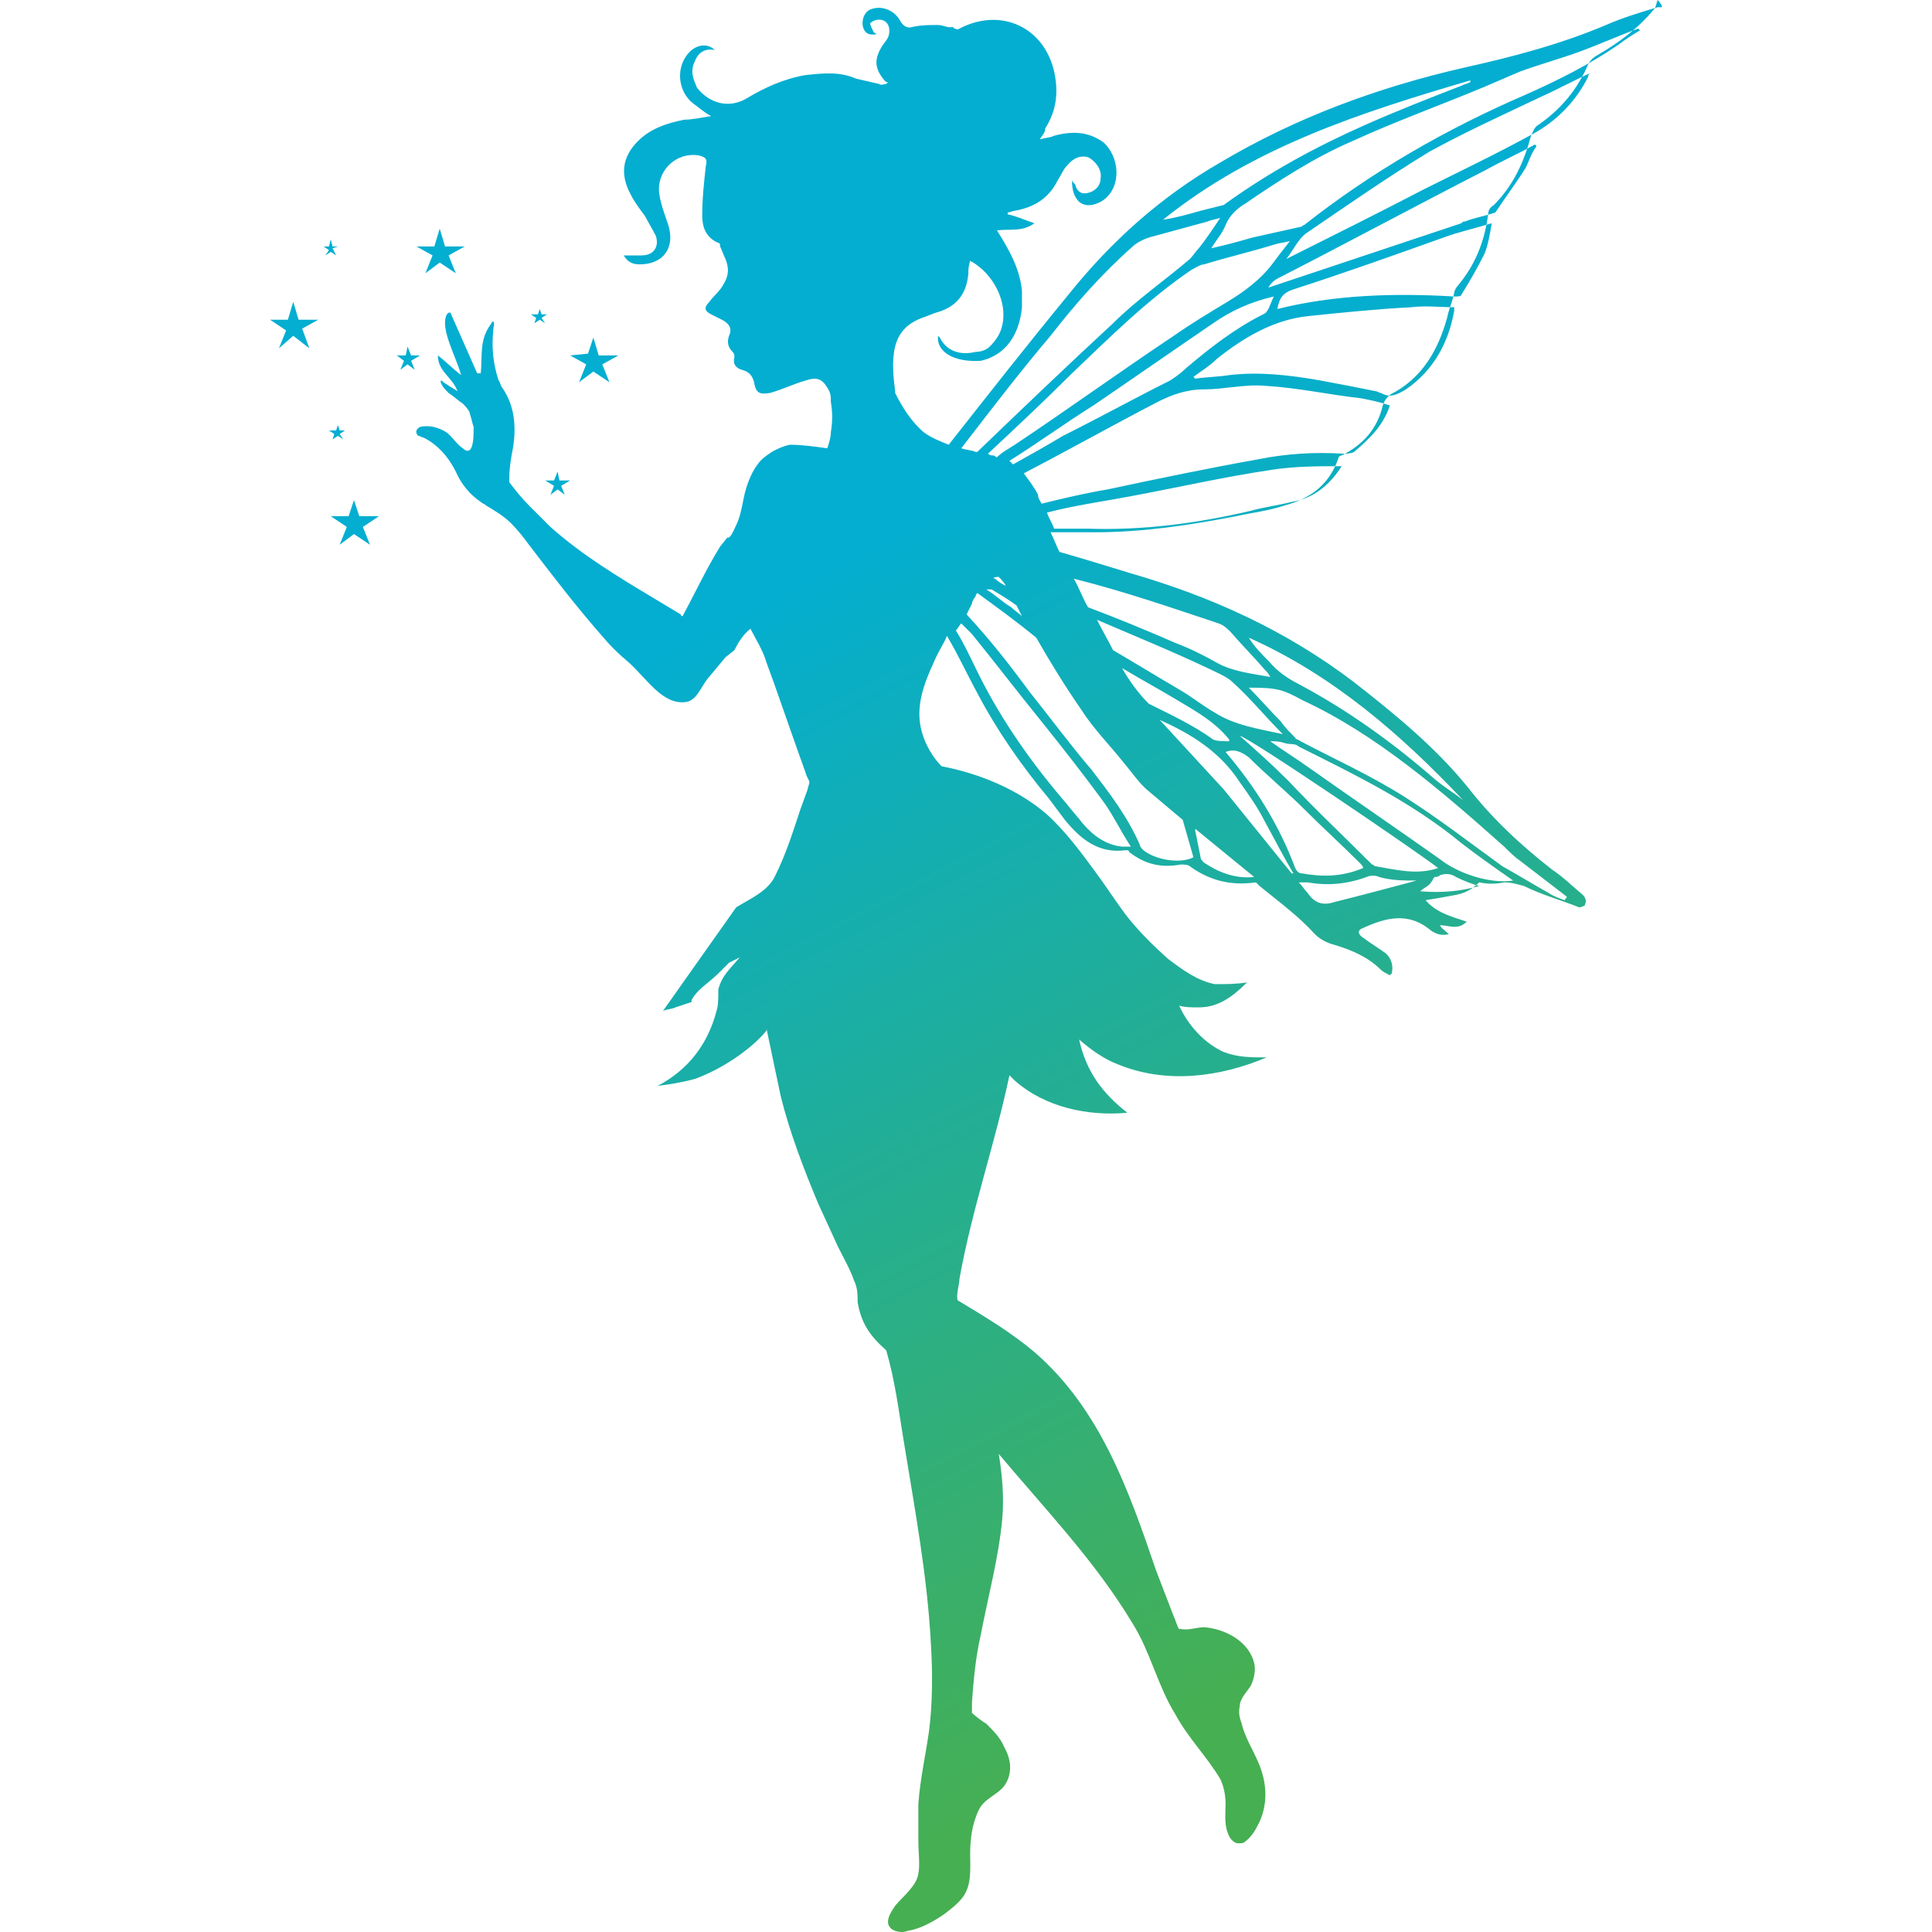 <svg width="100" height="100" viewBox="0 0 100 100" fill="none" xmlns="http://www.w3.org/2000/svg">
<g clip-path="url(#clip0_3181_189)">
<path d="M85.809 0.37C84.884 0.647 83.96 0.925 83.128 1.294C80.724 2.311 78.228 2.958 75.732 3.513C71.294 4.53 67.041 6.102 63.158 8.413C60.108 10.17 57.519 12.481 55.3 15.254C53.174 17.843 51.14 20.432 49.106 23.02C48.644 22.835 48.181 22.65 47.812 22.373C47.164 21.818 46.702 21.079 46.332 20.339V20.247C46.24 19.507 46.148 18.675 46.332 17.935C46.517 17.196 46.98 16.734 47.719 16.456C47.996 16.364 48.181 16.271 48.459 16.179C49.476 15.902 50.031 15.254 50.123 14.145C50.123 13.96 50.123 13.775 50.215 13.498C51.417 14.145 52.157 15.624 51.88 16.826C51.787 17.288 51.51 17.658 51.232 17.935C51.047 18.12 50.77 18.213 50.493 18.213C49.753 18.398 49.014 18.213 48.644 17.473L48.551 17.381C48.459 18.213 49.383 18.767 50.77 18.675C52.342 18.305 52.804 16.919 52.896 15.902C52.896 15.809 52.896 15.809 52.896 15.809C52.896 15.624 52.896 15.439 52.896 15.347C52.896 15.254 52.896 15.162 52.896 15.162V15.069C52.804 13.96 52.249 12.943 51.602 11.926C52.249 11.834 52.896 12.019 53.544 11.556C52.989 11.371 52.619 11.187 52.157 11.094V11.002C52.249 11.002 52.434 10.909 52.527 10.909C53.544 10.724 54.283 10.262 54.745 9.338C54.93 9.06 55.023 8.783 55.208 8.598C55.578 8.136 55.947 8.043 56.317 8.136C56.687 8.321 57.057 8.783 56.964 9.245C56.964 9.615 56.687 9.892 56.317 9.985C55.947 10.077 55.762 9.892 55.67 9.615C55.67 9.522 55.578 9.522 55.485 9.338C55.485 9.8 55.578 10.17 55.855 10.447C56.225 10.724 56.594 10.632 56.964 10.447C57.981 9.892 58.074 8.321 57.149 7.396C56.41 6.841 55.578 6.749 54.56 7.026C54.376 7.119 54.191 7.119 53.821 7.211C54.006 6.934 54.098 6.841 54.098 6.656C54.56 5.917 54.745 5.177 54.653 4.253C54.376 1.572 51.972 0.277 49.661 1.479C49.568 1.572 49.383 1.479 49.291 1.387C49.106 1.479 48.829 1.294 48.551 1.294C48.089 1.294 47.719 1.294 47.257 1.387C46.98 1.479 46.795 1.387 46.61 1.109C46.332 0.555 45.685 0.277 45.131 0.462C44.761 0.555 44.576 1.017 44.668 1.387C44.761 1.757 45.038 1.849 45.408 1.757C45.316 1.757 45.223 1.664 45.223 1.664C45.131 1.479 45.038 1.294 45.038 1.202C45.131 1.109 45.316 1.017 45.5 1.017C45.963 1.017 46.148 1.479 45.963 1.941C45.87 2.126 45.685 2.311 45.593 2.496C45.223 3.143 45.316 3.606 45.778 4.16C45.87 4.253 45.87 4.253 45.963 4.253L45.87 4.345C45.778 4.345 45.593 4.438 45.5 4.345C45.131 4.253 44.668 4.16 44.298 4.068C43.466 3.698 42.634 3.79 41.71 3.883C40.6 4.068 39.584 4.53 38.659 5.085C37.734 5.639 36.718 5.362 36.07 4.53C35.886 4.068 35.701 3.698 35.978 3.143C36.163 2.681 36.533 2.496 36.995 2.589C36.625 2.219 36.07 2.311 35.701 2.681C34.961 3.421 35.053 4.715 35.886 5.362C36.163 5.547 36.44 5.824 36.81 6.009C36.255 6.102 35.793 6.194 35.423 6.194C34.499 6.379 33.667 6.656 33.02 7.304C32.188 8.136 32.095 9.06 32.65 10.077C32.835 10.447 33.112 10.817 33.389 11.187C33.574 11.556 33.759 11.834 33.944 12.204C34.129 12.758 33.852 13.22 33.204 13.22C32.927 13.22 32.557 13.22 32.28 13.22C32.465 13.498 32.65 13.683 33.112 13.683C34.314 13.683 34.961 12.851 34.591 11.649C34.406 11.094 34.221 10.632 34.129 10.077C33.944 8.875 34.961 7.858 36.163 8.043C36.533 8.136 36.625 8.228 36.533 8.598C36.44 9.43 36.348 10.262 36.348 11.187C36.348 11.741 36.533 12.296 37.18 12.573C37.272 12.573 37.272 12.666 37.272 12.758C37.365 12.943 37.457 13.22 37.55 13.405C37.734 13.868 37.734 14.237 37.457 14.7C37.272 15.069 36.902 15.347 36.718 15.624C36.44 15.902 36.44 16.086 36.81 16.271C36.995 16.364 37.18 16.456 37.365 16.549C37.734 16.734 37.919 17.011 37.734 17.381C37.642 17.658 37.642 17.935 37.919 18.213C38.012 18.305 38.012 18.398 38.012 18.49C37.919 18.86 38.104 19.045 38.382 19.137C38.752 19.23 38.936 19.415 39.029 19.785C39.121 20.339 39.306 20.432 39.861 20.339C40.508 20.154 41.063 19.877 41.71 19.692C42.265 19.507 42.542 19.6 42.819 20.062C43.004 20.339 43.004 20.524 43.004 20.801C43.097 21.356 43.097 21.818 43.004 22.373C43.004 22.65 42.912 22.928 42.819 23.205C42.172 23.113 41.525 23.02 40.878 23.02C40.416 23.113 39.953 23.39 39.953 23.39C39.676 23.575 39.399 23.76 39.214 24.037C38.844 24.5 38.567 25.331 38.474 25.886C38.382 26.349 38.289 26.811 38.104 27.18C38.012 27.365 37.919 27.643 37.734 27.828C37.734 27.828 37.734 27.828 37.642 27.828L37.272 28.29C36.533 29.492 35.978 30.694 35.331 31.895C35.331 31.895 35.238 31.895 35.238 31.803C34.776 31.526 34.314 31.248 33.852 30.971C32.003 29.862 30.154 28.752 28.489 27.273C28.397 27.18 28.305 27.088 28.212 26.996C27.935 26.718 27.657 26.441 27.38 26.164C27.01 25.794 26.64 25.331 26.363 24.962C26.363 24.869 26.363 24.777 26.363 24.684C26.363 24.222 26.456 23.667 26.548 23.205C26.733 22.096 26.64 20.986 25.993 20.062C25.901 19.969 25.901 19.785 25.808 19.692C25.531 18.86 25.439 18.028 25.531 17.103C25.531 16.919 25.623 16.734 25.531 16.641C25.531 16.641 25.439 16.641 25.439 16.734C24.791 17.566 24.976 18.398 24.884 19.322C24.791 19.322 24.791 19.322 24.699 19.322L23.312 16.179C23.22 16.179 23.22 16.179 23.127 16.271C22.758 17.011 23.59 18.398 23.867 19.415C23.497 19.137 23.035 18.675 22.665 18.398C22.665 19.23 23.405 19.507 23.682 20.247C23.405 20.062 23.035 19.877 22.85 19.692C22.85 19.692 22.758 19.692 22.85 19.877C22.942 20.062 23.035 20.154 23.22 20.339C23.497 20.524 23.682 20.709 23.959 20.894C24.052 20.986 24.329 21.264 24.329 21.449C24.422 21.726 24.422 21.818 24.514 22.096C24.514 22.465 24.514 22.835 24.422 23.113C24.329 23.39 24.144 23.39 23.959 23.205C23.682 23.02 23.497 22.743 23.312 22.558C23.22 22.465 23.127 22.373 22.942 22.281C22.573 22.096 22.203 22.003 21.741 22.096C21.741 22.096 21.371 22.281 21.648 22.558C21.741 22.558 21.833 22.65 21.925 22.65C22.665 23.02 23.22 23.667 23.59 24.407C23.867 25.054 24.329 25.609 24.884 25.979C24.976 26.071 25.069 26.071 25.161 26.164C25.623 26.441 26.086 26.718 26.456 27.088C26.825 27.458 27.103 27.828 27.38 28.198C28.582 29.769 29.784 31.341 31.078 32.82C31.54 33.375 32.003 33.837 32.557 34.299C33.482 35.131 34.314 36.518 35.516 36.333C36.07 36.241 36.255 35.593 36.625 35.131L37.55 34.022L38.012 33.652C38.197 33.282 38.474 32.82 38.844 32.543C39.121 33.097 39.491 33.652 39.676 34.299L40.046 35.316L41.248 38.737L41.71 40.031C41.71 40.124 41.895 40.401 41.895 40.493C41.895 40.586 41.802 40.771 41.802 40.863L41.432 41.88C41.063 42.99 40.693 44.191 40.138 45.301C39.768 46.133 38.844 46.503 38.104 46.965L34.314 52.327C34.499 52.235 34.776 52.235 34.961 52.142L35.793 51.865V51.772C36.07 51.218 36.718 50.848 37.18 50.386C37.365 50.201 37.55 50.016 37.734 49.831C37.919 49.739 38.104 49.646 38.289 49.554C37.827 50.108 37.365 50.478 37.18 51.218V51.31C37.18 51.68 37.18 52.05 37.087 52.327C36.625 54.084 35.608 55.378 34.036 56.21C34.684 56.118 35.331 56.025 35.978 55.84C37.272 55.378 38.844 54.361 39.676 53.344V53.252L40.416 56.765C40.878 58.614 41.617 60.555 42.357 62.312L43.374 64.531C43.651 65.085 44.021 65.733 44.206 66.287C44.391 66.657 44.391 67.027 44.391 67.397C44.576 68.506 45.038 69.153 45.87 69.893C46.332 71.464 46.517 73.036 46.795 74.7C47.349 78.121 47.996 81.542 48.181 85.055C48.274 86.534 48.274 88.106 48.089 89.585C47.904 90.879 47.627 92.081 47.534 93.375V95.317C47.534 95.871 47.627 96.519 47.534 96.981C47.442 97.628 46.702 98.183 46.332 98.645C46.148 98.922 45.963 99.2 45.963 99.477C45.963 99.662 46.055 99.754 46.148 99.847C46.425 100.032 46.795 100.032 46.98 99.939C47.627 99.847 48.274 99.477 48.829 99.107C49.198 98.83 49.568 98.552 49.846 98.183C50.308 97.536 50.215 96.704 50.215 95.964C50.215 95.224 50.308 94.392 50.678 93.653C50.955 93.098 51.602 92.913 51.972 92.451C52.434 91.804 52.342 91.064 51.972 90.417C51.787 89.955 51.417 89.585 51.047 89.215C50.862 89.123 50.4 88.753 50.308 88.66C50.308 88.568 50.308 88.198 50.308 88.106C50.4 86.904 50.493 85.794 50.77 84.593C51.14 82.651 51.695 80.617 51.88 78.583C51.972 77.474 51.88 76.364 51.695 75.255C54.098 78.121 56.687 80.802 58.628 84.038C59.553 85.517 59.923 87.273 60.847 88.753C61.494 89.955 62.511 90.972 63.158 92.081C63.343 92.451 63.436 92.913 63.436 93.375C63.436 93.93 63.343 94.485 63.621 95.039C63.713 95.224 63.898 95.409 64.083 95.409C64.268 95.409 64.36 95.409 64.453 95.317C64.823 95.039 65.007 94.67 65.192 94.3C65.655 93.283 65.562 92.173 65.1 91.156C64.823 90.509 64.453 89.955 64.268 89.215C64.175 88.938 64.083 88.66 64.175 88.29V88.198C64.268 87.828 64.545 87.551 64.73 87.273C64.915 86.904 65.007 86.442 64.915 86.072C64.638 84.962 63.436 84.315 62.326 84.223C61.957 84.223 61.494 84.408 61.124 84.315C61.124 84.315 61.124 84.315 61.032 84.315C60.94 84.223 60.847 83.853 60.755 83.668L59.83 81.264C58.444 77.196 56.964 72.944 53.544 69.985C52.342 68.968 50.955 68.136 49.568 67.304C49.476 67.027 49.661 66.472 49.661 66.195C50.308 62.589 51.51 59.169 52.249 55.655L52.527 55.933C54.098 57.319 56.317 57.782 58.351 57.597C57.057 56.58 56.225 55.471 55.855 53.806C56.502 54.361 57.149 54.823 57.889 55.101C60.385 56.118 63.158 55.748 65.562 54.731C64.73 54.731 64.083 54.731 63.343 54.453C62.326 53.991 61.494 53.067 61.032 52.05C61.309 52.142 61.679 52.142 62.049 52.142C63.066 52.142 63.806 51.587 64.545 50.848C63.99 50.94 63.436 50.94 62.881 50.94C61.957 50.755 61.217 50.201 60.477 49.646C59.645 48.907 58.906 48.167 58.259 47.335C57.704 46.595 57.242 45.856 56.687 45.116C55.947 44.099 55.115 42.99 54.191 42.158C52.712 40.863 50.678 40.031 48.736 39.661C48.274 39.199 47.904 38.552 47.719 37.905C47.349 36.611 47.812 35.409 48.366 34.207C48.551 33.745 48.829 33.375 49.014 32.913C49.568 33.837 50.031 34.854 50.585 35.871C51.602 37.812 52.896 39.661 54.283 41.325C54.56 41.695 54.838 42.065 55.115 42.435C55.947 43.452 56.872 44.191 58.259 44.007C58.351 44.007 58.444 44.007 58.444 44.099C59.276 44.746 60.108 44.931 61.124 44.746C61.217 44.746 61.494 44.746 61.587 44.839C62.604 45.578 63.713 45.856 65.007 45.671C65.1 45.763 65.1 45.763 65.192 45.856C66.209 46.688 67.226 47.427 68.058 48.352C68.336 48.629 68.706 48.814 69.075 48.907C70 49.184 70.832 49.554 71.479 50.201C71.572 50.293 71.756 50.386 71.941 50.478C72.034 50.386 72.034 50.386 72.034 50.386C72.126 50.016 72.034 49.646 71.756 49.369C71.387 49.091 70.924 48.814 70.555 48.537C70.277 48.352 70.277 48.167 70.462 48.074C71.664 47.52 72.866 47.15 74.068 48.167C74.345 48.352 74.622 48.444 74.992 48.352C74.807 48.167 74.622 48.074 74.53 47.889C74.992 47.889 75.454 48.167 75.917 47.705C75.085 47.427 74.345 47.242 73.79 46.595C74.345 46.503 74.9 46.41 75.362 46.318C75.824 46.225 76.194 46.041 76.564 45.671C77.026 45.763 77.396 45.763 77.858 45.671C78.228 45.671 78.505 45.763 78.875 45.856C79.8 46.318 80.817 46.595 81.741 46.965C81.834 46.965 82.018 46.873 82.018 46.873C82.111 46.688 82.111 46.503 81.926 46.318C81.371 45.856 80.909 45.393 80.354 45.023C78.69 43.729 77.211 42.343 75.917 40.678C74.253 38.644 72.219 36.98 70.092 35.316C66.579 32.635 62.696 30.879 58.536 29.677C57.334 29.307 56.132 28.937 54.838 28.567C54.653 28.198 54.56 27.92 54.376 27.55C55.115 27.55 55.947 27.55 56.687 27.55C59.183 27.55 61.587 27.18 63.99 26.718C64.823 26.533 65.655 26.441 66.487 26.164C67.874 25.794 68.798 25.054 69.26 23.76C69.26 23.667 69.353 23.575 69.445 23.575C70.555 23.02 71.294 22.188 71.572 20.986C71.664 20.709 71.756 20.616 71.941 20.432C73.605 19.6 74.438 18.12 74.9 16.456C74.992 15.994 75.177 15.624 75.269 15.162C75.269 15.069 75.362 14.885 75.454 14.792C76.379 13.683 76.841 12.481 77.026 11.094C77.026 10.909 77.118 10.724 77.303 10.632C78.32 9.615 78.875 8.413 79.245 7.026C79.337 6.841 79.43 6.564 79.615 6.472C80.817 5.639 81.649 4.623 82.203 3.328C82.296 3.143 82.481 2.958 82.666 2.866C83.775 2.219 84.792 1.479 85.624 0.462C85.716 0.37 85.716 0.185 85.809 0C86.179 0.462 85.994 0.37 85.809 0.37ZM76.102 4.16V4.253C75.917 4.345 75.824 4.345 75.639 4.438C73.975 5.085 72.311 5.732 70.647 6.472C68.151 7.581 65.747 8.875 63.436 10.539C63.343 10.632 63.251 10.632 63.251 10.632C62.881 10.724 62.511 10.817 62.142 10.909C61.494 11.094 60.847 11.279 60.2 11.371C64.915 7.581 70.462 5.824 76.102 4.16ZM54.376 17.381C55.67 15.717 57.057 14.145 58.628 12.758C58.813 12.573 59.183 12.388 59.46 12.296C60.477 12.019 61.494 11.741 62.511 11.464C62.696 11.371 62.881 11.371 63.158 11.279C62.789 11.834 62.419 12.388 62.049 12.851C61.864 13.036 61.772 13.22 61.587 13.405C60.292 14.515 58.813 15.532 57.611 16.734C55.208 18.952 52.896 21.171 50.585 23.39H50.493C50.308 23.298 50.031 23.298 49.753 23.205C51.325 21.171 52.804 19.23 54.376 17.381ZM63.343 40.863L60.108 37.35L60.015 37.258C61.679 37.997 63.158 38.922 64.175 40.493C64.638 41.141 65.1 41.788 65.47 42.527C65.932 43.359 66.394 44.284 66.949 45.208H66.856C65.655 43.729 64.545 42.343 63.343 40.863ZM51.602 29.862H51.695C51.787 29.954 51.972 30.139 52.064 30.324C51.88 30.231 51.695 30.139 51.51 29.954C51.417 29.954 51.417 29.862 51.325 29.862C51.417 29.954 51.51 29.862 51.602 29.862ZM58.074 34.577C58.998 35.131 60.015 35.686 60.94 36.241C61.864 36.795 62.881 37.35 63.621 38.275V38.367C63.343 38.367 62.974 38.367 62.789 38.275C61.772 37.535 60.57 36.98 59.46 36.426C58.906 35.871 58.444 35.224 58.074 34.577ZM51.325 30.509C51.787 30.786 52.249 31.064 52.619 31.341C52.712 31.526 52.804 31.711 52.896 31.895C52.712 31.711 52.527 31.618 52.342 31.433C51.88 31.156 51.51 30.786 51.047 30.509C51.232 30.509 51.232 30.509 51.325 30.509ZM63.436 38.922C63.898 38.737 64.268 38.922 64.638 39.199C65.562 40.124 66.579 40.956 67.504 41.88C68.428 42.805 69.445 43.729 70.37 44.654C70.462 44.746 70.555 44.839 70.555 44.931C69.445 45.393 68.428 45.393 67.411 45.208C67.226 45.208 67.134 45.116 67.041 44.931C66.209 42.712 65.007 40.771 63.436 38.922ZM66.672 40.401C65.84 39.569 65.007 38.829 64.175 38.09C64.545 38.09 73.513 44.191 74.438 44.931C73.328 45.301 72.311 45.023 71.202 44.839C71.109 44.839 71.109 44.746 71.017 44.746C69.538 43.267 68.058 41.88 66.672 40.401ZM62.881 36.888C62.234 36.518 61.679 36.056 61.032 35.686C59.923 35.039 58.721 34.299 57.611 33.652C57.334 33.097 57.057 32.635 56.779 32.08C58.721 32.913 60.755 33.745 62.696 34.669C63.066 34.854 63.528 35.039 63.806 35.316C64.73 36.148 65.47 37.073 66.394 37.997C65.1 37.72 63.898 37.535 62.881 36.888ZM52.434 24.037C52.342 23.945 52.342 23.945 52.249 23.852C53.728 22.928 55.115 21.911 56.594 20.986C58.628 19.6 60.755 18.12 62.789 16.734C63.713 16.086 64.73 15.624 65.932 15.347C65.747 15.717 65.655 16.179 65.377 16.271C63.898 17.011 62.604 18.028 61.402 19.045C61.124 19.322 60.847 19.507 60.57 19.692C58.721 20.616 56.872 21.634 55.023 22.558C54.098 23.113 53.266 23.575 52.434 24.037ZM63.528 15.624C62.604 16.179 61.679 16.734 60.755 17.381C57.981 19.23 55.3 21.171 52.527 23.02C52.249 23.205 51.88 23.39 51.602 23.667C51.51 23.667 51.51 23.575 51.417 23.575C51.325 23.575 51.232 23.575 51.14 23.483C52.619 22.096 54.006 20.801 55.393 19.415C57.426 17.473 59.368 15.532 61.679 13.96C61.864 13.868 62.142 13.683 62.326 13.683C63.528 13.313 64.73 13.036 65.932 12.666C66.209 12.573 66.394 12.573 66.764 12.481C66.394 12.943 66.117 13.313 65.84 13.683C65.285 14.422 64.453 15.069 63.528 15.624ZM58.351 43.822C58.259 43.822 58.166 43.822 58.074 43.822C57.242 43.729 56.594 43.267 56.04 42.62C55.762 42.25 55.485 41.973 55.208 41.603C53.451 39.569 51.88 37.35 50.678 34.946C50.308 34.207 49.938 33.375 49.476 32.635C49.568 32.543 49.661 32.358 49.753 32.265C49.938 32.45 50.123 32.635 50.308 32.82C51.51 34.299 52.712 35.871 53.913 37.35C55.023 38.737 56.04 40.031 57.057 41.418C57.611 42.158 57.981 42.99 58.536 43.822C58.444 43.822 58.351 43.822 58.351 43.822ZM59.183 44.007C59.091 43.914 58.998 43.822 58.998 43.729C58.351 42.25 57.426 41.048 56.502 39.846C55.393 38.552 54.376 37.165 53.266 35.778C52.249 34.392 51.232 33.097 50.031 31.803C50.123 31.618 50.215 31.433 50.308 31.248C50.308 31.156 50.4 30.971 50.493 30.879C50.493 30.879 50.493 30.786 50.585 30.694C51.602 31.433 52.619 32.173 53.636 33.005C54.376 34.299 55.115 35.501 55.947 36.703C56.594 37.72 57.426 38.552 58.166 39.477C58.628 40.031 58.998 40.586 59.46 40.956C60.015 41.418 60.662 41.973 61.217 42.435C61.402 43.082 61.587 43.729 61.772 44.376C61.032 44.746 59.738 44.469 59.183 44.007ZM62.326 44.654C62.234 44.561 62.142 44.469 62.142 44.376C62.049 43.914 61.957 43.452 61.864 42.99C61.864 42.99 61.864 42.99 61.864 42.897C62.881 43.729 63.898 44.561 64.915 45.393C63.99 45.486 63.158 45.208 62.326 44.654ZM69.075 46.688C68.521 46.873 68.058 46.78 67.689 46.225C67.504 46.041 67.411 45.856 67.226 45.671C67.411 45.671 67.504 45.671 67.689 45.671C68.706 45.856 69.722 45.763 70.739 45.393C70.924 45.301 71.202 45.301 71.387 45.393C72.034 45.578 72.681 45.578 73.328 45.578C71.941 45.948 70.555 46.318 69.075 46.688ZM73.513 46.133C73.698 45.948 73.975 45.856 74.068 45.671C74.16 45.578 74.16 45.486 74.253 45.393C74.345 45.393 74.438 45.393 74.53 45.301C74.807 45.208 75.085 45.208 75.362 45.393C75.732 45.578 76.194 45.763 76.564 45.856C75.639 46.133 74.622 46.225 73.513 46.133ZM74.53 44.469C72.311 42.897 70 41.325 67.781 39.754C67.134 39.292 66.394 38.829 65.747 38.367C66.024 38.367 66.209 38.367 66.487 38.459C66.764 38.552 67.041 38.459 67.226 38.644C70.185 40.124 73.051 41.51 75.639 43.637C76.471 44.284 77.396 44.931 78.32 45.578C77.118 45.763 75.454 45.208 74.53 44.469ZM77.858 43.822C78.135 44.099 78.413 44.376 78.69 44.561C79.522 45.208 80.262 45.763 81.094 46.41C81.094 46.503 81.001 46.503 81.001 46.595C80.724 46.503 80.447 46.41 80.169 46.225C79.337 45.763 78.598 45.301 77.766 44.839C76.102 43.637 74.438 42.343 72.681 41.233C70.924 40.124 69.075 39.292 67.319 38.367C67.226 38.275 67.041 38.275 67.041 38.182C66.764 37.905 66.487 37.627 66.302 37.35C65.747 36.795 65.192 36.148 64.638 35.593C66.117 35.593 66.394 35.686 67.411 36.241C71.202 37.997 74.53 40.863 77.858 43.822ZM75.732 41.418C75.269 41.048 74.807 40.771 74.345 40.401C72.126 38.459 69.815 36.795 67.226 35.409C66.672 35.131 66.117 34.761 65.655 34.207C65.285 33.837 64.915 33.467 64.638 33.005C68.983 34.946 72.496 37.997 75.732 41.418ZM63.066 32.265C63.343 32.358 63.528 32.543 63.713 32.728C64.268 33.375 64.915 34.022 65.47 34.669C65.562 34.761 65.655 34.854 65.747 35.039C64.73 34.854 63.806 34.761 62.974 34.299C62.326 33.929 61.587 33.56 60.847 33.282C59.368 32.635 57.796 31.988 56.317 31.433C56.04 30.971 55.855 30.416 55.578 29.954C58.166 30.601 60.57 31.433 63.066 32.265ZM66.856 25.979C66.117 26.164 65.377 26.256 64.73 26.441C61.957 27.088 59.183 27.458 56.317 27.365C55.762 27.365 55.115 27.365 54.56 27.365C54.468 27.088 54.283 26.811 54.191 26.533C55.578 26.164 56.964 25.979 58.444 25.701C60.94 25.239 63.343 24.684 65.84 24.315C67.041 24.13 68.243 24.13 69.445 24.13C68.798 25.147 67.966 25.794 66.856 25.979ZM70.092 23.39C69.907 23.483 69.722 23.483 69.538 23.483C68.058 23.39 66.579 23.483 65.192 23.76C62.604 24.222 59.923 24.777 57.334 25.331C56.225 25.516 55.023 25.794 53.913 26.071C53.821 25.886 53.728 25.794 53.728 25.609C53.544 25.239 53.266 24.869 52.989 24.5C55.3 23.298 57.611 22.003 59.923 20.801C60.662 20.432 61.402 20.154 62.326 20.154C63.343 20.154 64.453 19.877 65.47 19.969C67.134 20.062 68.798 20.432 70.462 20.616C70.924 20.709 71.387 20.801 71.941 20.986C71.572 22.096 70.832 22.743 70.092 23.39ZM72.773 20.154C72.311 20.432 71.941 20.616 71.479 20.339C71.387 20.339 71.294 20.247 71.202 20.247C70.277 20.062 69.353 19.877 68.336 19.692C66.764 19.415 65.192 19.23 63.621 19.415C63.066 19.507 62.511 19.507 61.864 19.6L61.772 19.507C62.142 19.23 62.604 18.952 62.974 18.583C64.36 17.473 65.932 16.549 67.689 16.364C69.445 16.179 71.294 15.994 73.051 15.902C73.79 15.809 74.53 15.902 75.269 15.902C75.269 15.994 75.269 15.994 75.269 16.086C74.992 17.658 74.253 19.137 72.773 20.154ZM76.841 13.128C76.471 13.868 76.102 14.515 75.639 15.254C75.639 15.347 75.454 15.347 75.269 15.347C72.219 15.162 69.075 15.254 66.117 15.994C66.209 15.439 66.394 15.162 66.949 14.977C69.538 14.145 72.126 13.22 74.715 12.296C75.454 12.019 76.287 11.834 77.211 11.556C77.118 12.111 77.026 12.666 76.841 13.128ZM78.968 8.69C78.505 9.43 77.951 10.17 77.396 11.002C76.841 11.187 76.287 11.279 75.824 11.464C75.732 11.464 75.732 11.464 75.639 11.556C72.866 12.481 70.092 13.405 67.319 14.33C66.764 14.515 66.209 14.7 65.655 14.885C65.747 14.7 65.932 14.515 66.117 14.422C69.722 12.573 73.328 10.632 76.934 8.783C77.766 8.321 78.598 7.951 79.43 7.489C79.43 7.489 79.522 7.489 79.522 7.581C79.245 7.951 79.152 8.321 78.968 8.69ZM82.203 3.975C81.556 5.27 80.539 6.287 79.337 6.934C77.488 7.951 75.547 8.875 73.698 9.8C71.387 11.002 68.983 12.204 66.579 13.405C66.949 12.943 67.226 12.296 67.689 12.019C69.722 10.632 71.849 9.153 73.975 7.858C75.824 6.841 77.858 5.917 79.8 4.992C80.632 4.623 81.464 4.16 82.296 3.79C82.203 3.883 82.203 3.883 82.203 3.975ZM83.775 2.311C82.296 3.328 80.632 4.16 78.968 4.9C74.9 6.656 71.017 8.875 67.504 11.649C67.411 11.649 67.411 11.741 67.319 11.741C66.487 11.926 65.655 12.111 64.823 12.296C64.175 12.481 63.528 12.666 62.696 12.851C62.974 12.388 63.251 12.111 63.436 11.649C63.621 11.187 63.99 10.817 64.453 10.539C66.209 9.338 68.058 8.136 70 7.304C72.219 6.287 74.53 5.455 76.749 4.53C77.396 4.253 78.043 3.975 78.69 3.698C79.707 3.328 80.724 3.051 81.741 2.681C82.758 2.311 83.775 1.849 84.792 1.479L84.884 1.572C84.422 1.849 84.145 2.034 83.775 2.311Z" fill="url(#paint0_linear_3181_189)"/>
<path d="M22.019 14.145L22.759 13.59L23.591 14.145L23.221 13.22L24.053 12.758H23.036L22.759 11.834L22.481 12.758H21.557L22.389 13.22L22.019 14.145Z" fill="url(#paint1_linear_3181_189)"/>
<path d="M15.456 16.549L15.178 15.624L14.901 16.549H13.977L14.809 17.103L14.439 18.028L15.178 17.381L16.011 18.028L15.641 17.011L16.473 16.549H15.456Z" fill="url(#paint2_linear_3181_189)"/>
<path d="M18.598 26.718L18.321 25.886L18.044 26.718H17.119L17.951 27.273L17.581 28.197L18.321 27.643L19.153 28.197L18.783 27.273L19.615 26.718H18.598Z" fill="url(#paint3_linear_3181_189)"/>
<path d="M29.972 19.784L30.712 19.23L31.544 19.784L31.174 18.86L32.006 18.397H30.989L30.712 17.473L30.434 18.305L29.51 18.397L30.342 18.86L29.972 19.784Z" fill="url(#paint4_linear_3181_189)"/>
<path d="M28.677 25.147L28.492 25.609L28.862 25.331L29.232 25.609L29.047 25.147L29.509 24.869H28.954L28.862 24.407L28.677 24.869H28.215L28.677 25.147Z" fill="url(#paint5_linear_3181_189)"/>
<path d="M21.279 18.398L21.094 17.936L21.001 18.398H20.539L20.909 18.675L20.724 19.137L21.094 18.86L21.464 19.137L21.279 18.675L21.741 18.398H21.279Z" fill="url(#paint6_linear_3181_189)"/>
<path d="M17.12 13.036L17.397 13.22L17.212 12.851L17.49 12.758H17.212L17.12 12.388L17.027 12.758H16.75L17.027 12.943L16.843 13.22L17.12 13.036Z" fill="url(#paint7_linear_3181_189)"/>
<path d="M27.66 16.733L27.937 16.549L28.214 16.733L28.029 16.456L28.307 16.271H28.029L27.937 15.994L27.844 16.271H27.475L27.752 16.456L27.66 16.733Z" fill="url(#paint8_linear_3181_189)"/>
<path d="M17.212 22.743L17.49 22.558L17.767 22.743L17.582 22.465L17.859 22.28H17.582L17.49 22.003L17.397 22.28H17.027L17.305 22.465L17.212 22.743Z" fill="url(#paint9_linear_3181_189)"/>
</g>
<defs>
<linearGradient id="paint0_linear_3181_189" x1="37.952" y1="-3.621" x2="81.344" y2="78.875" gradientUnits="userSpaceOnUse">
<stop offset="0.33" stop-color="#03AED1"/>
<stop offset="1" stop-color="#46AF52"/>
</linearGradient>
<linearGradient id="paint1_linear_3181_189" x1="19.218" y1="6.234" x2="62.61" y2="88.729" gradientUnits="userSpaceOnUse">
<stop offset="0.33" stop-color="#03AED1"/>
<stop offset="1" stop-color="#FDDE55"/>
</linearGradient>
<linearGradient id="paint2_linear_3181_189" x1="11.728" y1="10.174" x2="55.12" y2="92.669" gradientUnits="userSpaceOnUse">
<stop offset="0.33" stop-color="#03AED1"/>
<stop offset="1" stop-color="#FDDE55"/>
</linearGradient>
<linearGradient id="paint3_linear_3181_189" x1="9.972" y1="11.097" x2="53.364" y2="93.593" gradientUnits="userSpaceOnUse">
<stop offset="0.33" stop-color="#03AED1"/>
<stop offset="1" stop-color="#FDDE55"/>
</linearGradient>
<linearGradient id="paint4_linear_3181_189" x1="23.13" y1="4.177" x2="66.521" y2="86.673" gradientUnits="userSpaceOnUse">
<stop offset="0.33" stop-color="#03AED1"/>
<stop offset="1" stop-color="#FDDE55"/>
</linearGradient>
<linearGradient id="paint5_linear_3181_189" x1="19.028" y1="6.335" x2="62.419" y2="88.83" gradientUnits="userSpaceOnUse">
<stop offset="0.33" stop-color="#03AED1"/>
<stop offset="1" stop-color="#FDDE55"/>
</linearGradient>
<linearGradient id="paint6_linear_3181_189" x1="15.623" y1="8.125" x2="59.014" y2="90.62" gradientUnits="userSpaceOnUse">
<stop offset="0.33" stop-color="#03AED1"/>
<stop offset="1" stop-color="#FDDE55"/>
</linearGradient>
<linearGradient id="paint7_linear_3181_189" x1="14.867" y1="8.523" x2="58.259" y2="91.018" gradientUnits="userSpaceOnUse">
<stop offset="0.33" stop-color="#03AED1"/>
<stop offset="1" stop-color="#FDDE55"/>
</linearGradient>
<linearGradient id="paint8_linear_3181_189" x1="21.864" y1="4.843" x2="65.255" y2="87.338" gradientUnits="userSpaceOnUse">
<stop offset="0.33" stop-color="#03AED1"/>
<stop offset="1" stop-color="#FDDE55"/>
</linearGradient>
<linearGradient id="paint9_linear_3181_189" x1="11.207" y1="10.448" x2="54.598" y2="92.944" gradientUnits="userSpaceOnUse">
<stop offset="0.33" stop-color="#03AED1"/>
<stop offset="1" stop-color="#FDDE55"/>
</linearGradient>
<clipPath id="clip0_3181_189">
<rect width="100" height="100" fill="white"/>
</clipPath>
</defs>
</svg>
